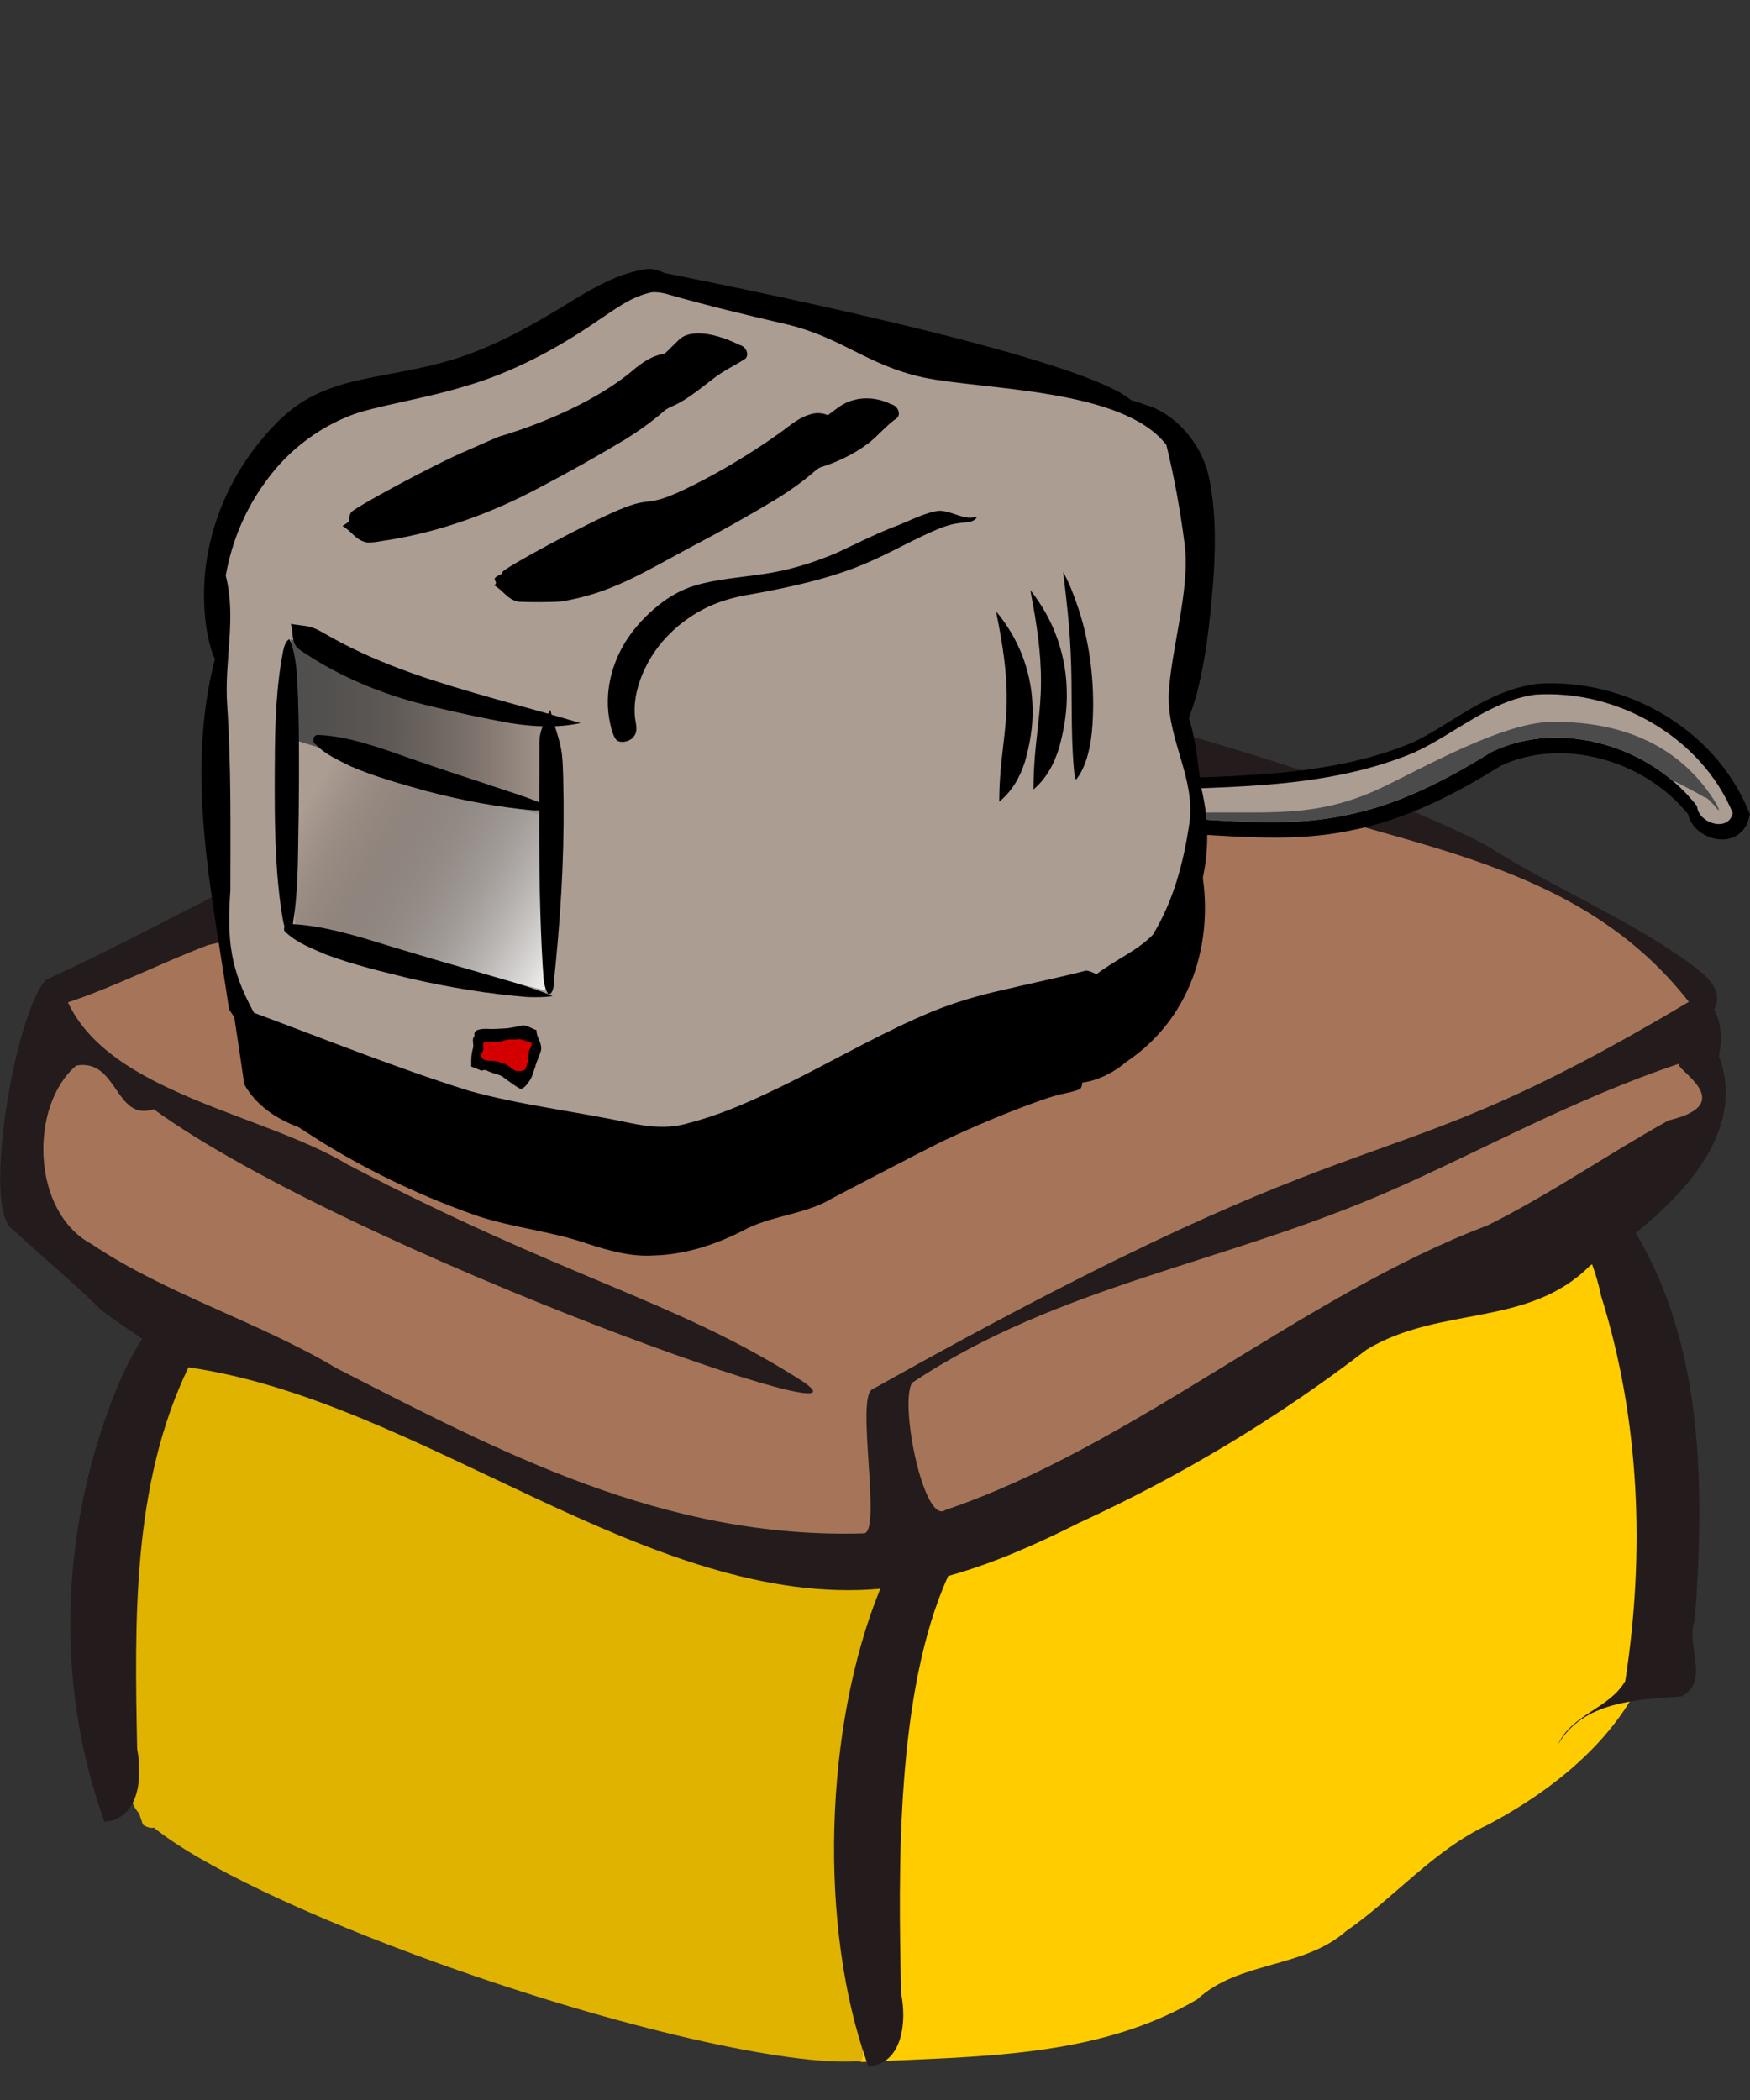 <?xml version="1.0" encoding="UTF-8" standalone="no"?>
<!-- Created with Inkscape (http://www.inkscape.org/) -->

<svg
   xmlns:dc="http://purl.org/dc/elements/1.1/"
   xmlns:cc="http://creativecommons.org/ns#"
   xmlns:rdf="http://www.w3.org/1999/02/22-rdf-syntax-ns#"
   xmlns:svg="http://www.w3.org/2000/svg"
   xmlns="http://www.w3.org/2000/svg"
   xmlns:xlink="http://www.w3.org/1999/xlink"
   xmlns:sodipodi="http://sodipodi.sourceforge.net/DTD/sodipodi-0.dtd"
   xmlns:inkscape="http://www.inkscape.org/namespaces/inkscape"
   width="400"
   height="480"
   id="svg2"
   version="1.1"
   inkscape:version="0.92.2 5c3e80d, 2017-08-06"
   sodipodi:docname="toasterremix.svg">
  <rect width="100%" height="100%" fill="#333333" stroke="none"/>
  <defs
     id="defs4">
    <linearGradient
       id="linearGradient3809">
      <stop
         id="stop3811"
         offset="0"
         style="stop-color:#ffffff;stop-opacity:1;" />
      <stop
         id="stop3813"
         offset="1"
         style="stop-color:#000000;stop-opacity:0;" />
    </linearGradient>
    <linearGradient
       id="linearGradient3797">
      <stop
         style="stop-color:#4f4f4f;stop-opacity:1;"
         offset="0"
         id="stop3799" />
      <stop
         style="stop-color:#000000;stop-opacity:0;"
         offset="1"
         id="stop3801" />
    </linearGradient>
    <linearGradient
       inkscape:collect="always"
       xlink:href="#linearGradient3809"
       id="linearGradient3842"
       gradientUnits="userSpaceOnUse"
       x1="-542.185"
       y1="715.889"
       x2="-669.758"
       y2="641.471" />
    <linearGradient
       inkscape:collect="always"
       xlink:href="#linearGradient3797"
       id="linearGradient3844"
       gradientUnits="userSpaceOnUse"
       x1="-667.632"
       y1="587.253"
       x2="-540.059"
       y2="587.253" />
    <linearGradient
       inkscape:collect="always"
       xlink:href="#linearGradient3797"
       id="linearGradient3965"
       gradientUnits="userSpaceOnUse"
       x1="-667.632"
       y1="587.253"
       x2="-540.059"
       y2="587.253"
       gradientTransform="matrix(0.672,0,0,0.672,654.54,70.074)" />
    <linearGradient
       inkscape:collect="always"
       xlink:href="#linearGradient3809"
       id="linearGradient3968"
       gradientUnits="userSpaceOnUse"
       x1="-542.185"
       y1="715.889"
       x2="-669.758"
       y2="641.471"
       gradientTransform="matrix(0.672,0,0,0.672,654.54,70.074)" />
    <linearGradient
       inkscape:collect="always"
       xlink:href="#linearGradient3809"
       id="linearGradient3260"
       gradientUnits="userSpaceOnUse"
       gradientTransform="matrix(0.672,0,0,0.672,654.54,58.957)"
       x1="-542.185"
       y1="715.889"
       x2="-669.758"
       y2="641.471" />
    <linearGradient
       inkscape:collect="always"
       xlink:href="#linearGradient3797"
       id="linearGradient3262"
       gradientUnits="userSpaceOnUse"
       gradientTransform="matrix(0.672,0,0,0.672,654.54,58.957)"
       x1="-667.632"
       y1="587.253"
       x2="-540.059"
       y2="587.253" />
  </defs>
  <sodipodi:namedview
     id="base"
     pagecolor="#ffffff"
     bordercolor="#666666"
     borderopacity="1.0"
     inkscape:pageopacity="0.0"
     inkscape:pageshadow="2"
     inkscape:zoom="0.98236111"
     inkscape:cx="221.21212"
     inkscape:cy="236.36364"
     inkscape:document-units="px"
     inkscape:current-layer="g3057"
     showgrid="false"
     inkscape:window-width="1436"
     inkscape:window-height="856"
     inkscape:window-x="4"
     inkscape:window-y="0"
     inkscape:window-maximized="1"
     showguides="true"
     inkscape:guide-bbox="true"
     fit-margin-top="0"
     fit-margin-left="0"
     fit-margin-right="0"
     fit-margin-bottom="0"
     inkscape:snap-global="false" />
  <g
     inkscape:label="Laag 1"
     inkscape:groupmode="layer"
     id="layer1"
     transform="translate(-114.32,-409.531)">
    <g
       id="g3057"
       transform="matrix(0.72,0,0,0.72,32.05,249.384)">
      <path
         sodipodi:nodetypes="ccccccccc"
         inkscape:connector-curvature="0"
         id="path3933"
         d="m 405.018,697.269 c -17.612,84.702 -12.228,93.289 -17.236,179.77 35.949,-1.864 74.57,-1.035 106.562,-19.906 13.307,-12.267 33.668,-9.709 47.219,-21.625 15.521,-10.727 27.795,-25.744 45.135,-33.837 24.909,-13.175 49.414,-34.121 54.146,-63.382 1.264,-15.123 -0.688,-30.353 -0.461,-45.539 -1.03,-21.229 -4.763,-60.984 -16.112,-79.586 z"
         style="fill:#ffcc00;fill-opacity:1;fill-rule:nonzero;stroke:none" />
      <path
         sodipodi:nodetypes="cccccsccssscc"
         inkscape:connector-curvature="0"
         id="path3940"
         d="m 172.406,645.857 c -14.177,33.451 -28.455,102.345 -16,145.807 -0.87,1.696 -0.136,3.899 2,6.469 0.404,1.198 0.815,2.384 1.25,3.562 1.276,0.868 2.442,1.137 3.469,0.938 13.95,11.395 47.492,27.711 91,43.312 56.204,20.154 110.627,32.505 132.688,30.812 0.197,0.125 0.683,0.176 0.969,0.281 0.486,-8.747 0.858,-17.461 1.562,-26.281 1.171,-14.662 2.631,-29.408 4.344,-44.25 1.713,-14.842 3.668,-29.753 5.844,-44.75 2.176,-14.997 4.564,-30.062 7.125,-45.188 z"
         style="fill:#dfb300;fill-opacity:1;fill-rule:nonzero;stroke:none" />
      <path
         sodipodi:nodetypes="ccccccccccccccccccccccccccccccccc"
         inkscape:connector-curvature="0"
         id="path3946"
         d="m 438.438,445.727 c -9.311,1.114 -14.859,12.048 -24.844,10.688 -55.077,8.599 -111.413,9.353 -165.594,23.312 -44.091,12.822 -77.528,34.758 -119.169,53.741 -9.988,10.946 -20.461,73.449 -10.469,79.312 11.058,10.32 17.329,15.006 28.138,25.634 4.225,3.135 8.532,6.123 12.906,9 -2.783,4.397 -5.191,9.002 -7.188,13.625 -18.549,43.87 -21.148,94.768 -4.781,139.719 11.086,-0.715 12.17,-14.517 10.375,-23 -0.8,-40.608 -1.702,-83.994 16.281,-121.25 74.439,10.714 146.442,76.74 219.625,70.299 -0.03,0.073 -0.064,0.146 -0.094,0.219 -17.631,43.275 -19.763,107.319 -3.688,151.389 11.059,-0.78 12.177,-14.562 10.406,-23.062 -0.936,-39.556 -1.672,-96.044 14.938,-132.608 14.353,-3.97 28.211,-10.16 41.406,-16.812 32.417,-14.872 63.167,-33.315 91.438,-55.062 23.361,-14.111 51.222,-6.887 70.938,-26.674 0.209,-0.136 0.417,-0.27 0.625,-0.406 1.22,3.348 2.188,6.761 2.906,10.188 12.305,39.295 13.895,81.567 7.625,122.094 -4.985,8.801 -17.21,10.622 -21.344,20.219 7.838,-13.864 25.411,-14.314 39.312,-15.344 9.137,-4.948 0.988,-16.426 4.125,-24.156 3.003,-41.355 3.1,-86.37 -18.781,-122.969 22.87,-18.225 33.494,-37.49 26.438,-56.156 0.977,-4.916 0.914,-10.295 -1.562,-14.781 3.751,-6.687 -4.057,-12.007 -8.75,-15.406 -20.145,-14.258 -43.196,-23.657 -63.938,-36.938 -37.396,-18.989 -78.158,-29.741 -118.125,-41.781 -9.571,-2.057 -19.357,-3.244 -29.156,-3.031 z"
         style="fill:#241c1c;fill-opacity:1;fill-rule:nonzero;stroke:none" />
      <path
         sodipodi:nodetypes="cccccccccccccc"
         inkscape:connector-curvature="0"
         id="path3915"
         d="m 422.219,471.509 c -85.476,9.011 -158.905,31.239 -242,50.98 -14.977,5.697 -29.105,13.047 -44.375,18.147 13.41,28.873 61.873,35.29 88.766,51.467 69.136,36.156 102.95,42.78 142.499,67.6 38.212,23.435 -141.575,-39.845 -204.077,-85.147 -12.342,4.086 -11.272,-16.208 -24.562,-13.847 -14.839,12.564 -14.454,46.419 4.96,56.712 23.529,15.842 53.122,24.675 77.719,39.392 51.653,26.386 103.652,54.268 167.309,52.403 5.941,-0.068 -2.754,-43.946 2.867,-45.798 169.281,-95.003 154.613,-60.724 259.082,-122.945 -34.914,-44.704 -89.594,-48.857 -132.797,-64.727 -30.202,-9.2 -63.322,-4.631 -95.391,-4.237 z"
         style="fill:#a67559;fill-opacity:1;fill-rule:nonzero;stroke:none" />
      <path
         sodipodi:nodetypes="ccccccc"
         inkscape:connector-curvature="0"
         id="path3870"
         d="m 556.387,600.125 c -53.201,23.467 -105.88,30.178 -152.605,61.316 -4.051,6.899 3.886,45.293 10.635,40.328 59.359,-20.059 113.935,-68.391 172.049,-90.308 20.172,-10.046 38.027,-22.539 57.48,-33.357 23.172,-5.424 1.116,-16.73 3.412,-18.001 -33.057,10.992 -63.989,28.206 -90.972,40.023 z"
         style="fill:#a67559;fill-opacity:1;fill-rule:nonzero;stroke:none" />
      <g
         inkscape:transform-center-y="-24.768997"
         inkscape:transform-center-x="-168.50684"
         transform="matrix(-0.557,0.11,0.11,0.557,832.102,23.147)"
         id="g3862">
        <path
           inkscape:connector-curvature="0"
           style="color:#000000;font-style:normal;font-variant:normal;font-weight:normal;font-stretch:normal;font-size:medium;line-height:normal;font-family:Sans;-inkscape-font-specification:Sans;text-indent:0;text-align:start;text-decoration:none;text-decoration-line:none;letter-spacing:normal;word-spacing:normal;text-transform:none;writing-mode:lr-tb;direction:ltr;baseline-shift:baseline;text-anchor:start;display:inline;overflow:visible;visibility:visible;fill:#000000;fill-opacity:1;fill-rule:nonzero;stroke:none;stroke-width:14.7;marker:none;enable-background:accumulate"
           d="m 539.344,641 -0.219,0.031 -0.25,0.031 c -48.418,6.246 -91.92,43.48 -101.719,92.219 l -0.469,2.312 0.969,2.156 c 1.945,4.318 5.907,7.599 10.062,8.594 4.155,0.994 8.077,0.172 11.406,-1.406 5.939,-2.815 11.222,-8.514 11.469,-16.031 17.701,-33.902 59.986,-56.134 97.375,-46.906 0.032,0.008 0.062,0.023 0.094,0.031 28.595,10.807 59.096,19.668 90.969,19.25 0.042,1.8e-4 0.083,-1.4e-4 0.125,0 29.535,0.101 57.469,-8.028 84.375,-14.844 l 0.156,-0.031 0.156,-0.062 c 16.107,-4.846 33.033,-12.121 45.406,-25.969 l 14,-15.656 -20.719,3.531 -4.5,0.75 -0.188,0.031 C 722.599,656.795 667.756,670.491 614.625,659.875 591.894,654.592 568.14,639.19 539.344,641 Z"
           id="path3854" />
        <path
           style="fill:#ac9d93;fill-opacity:1;fill-rule:nonzero;stroke:none"
           d="m 780.652,654.7 c -54.831,7.692 -110.72,21.899 -166.101,10.764 -24.455,-5.684 -47.392,-20.326 -73.147,-18.706 -45.252,5.838 -86.363,41.116 -95.464,86.385 4.647,10.318 20.098,1.721 18.86,-7.665 18.806,-37.886 64.792,-62.559 106.605,-52.178 28.488,10.818 58.455,19.476 89.237,19.049 28.194,0.118 55.561,-7.752 82.66,-14.616 15.498,-4.663 31.075,-11.542 42.056,-23.83 -1.569,0.266 -3.137,0.533 -4.706,0.799 z"
           id="path2993"
           inkscape:connector-curvature="0" />
        <path
           style="color:#000000;font-style:normal;font-variant:normal;font-weight:normal;font-stretch:normal;font-size:medium;line-height:normal;font-family:Sans;-inkscape-font-specification:Sans;text-indent:0;text-align:start;text-decoration:none;text-decoration-line:none;letter-spacing:normal;word-spacing:normal;text-transform:none;writing-mode:lr-tb;direction:ltr;baseline-shift:baseline;text-anchor:start;display:inline;overflow:visible;visibility:visible;fill:#4b4b4b;fill-opacity:1;fill-rule:nonzero;stroke:none;stroke-width:14.7;marker:none;enable-background:accumulate"
           d="m 476.062,708.188 c 22.393,-27.938 61.428,-44.195 96.68,-34.37 35.686,13.838 74.481,22.644 112.819,16.771 22.495,-3.511 44.728,-8.946 66.444,-15.727 5.643,-1.863 7.695,-3.38 0.348,-1.838 -44.397,5.768 -71.619,19.21 -115.575,8.368 -25.611,-6.42 -76.493,-23.8 -103.496,-17.525 -37.065,7.462 -66.546,26.809 -79.502,62.882 -2.29,9.66 2.884,-4.79 6.145,-5.497 5.206,-4.563 10.605,-8.904 16.137,-13.066 z"
           id="path3846"
           inkscape:connector-curvature="0"
           sodipodi:nodetypes="cccccccccc" />
      </g>
      <path
         id="path3020"
         d="m 483.958,483.238 c -0.079,0.474 -0.156,0.953 -0.231,1.428 l -280.663,-0.294 c -0.004,-0.133 0.004,-0.266 0,-0.399 h -19.677 c -0.899,27.82 4.663,55.803 8.421,82.676 3.56,6.432 9.852,10.866 17.178,13.587 2.689,1.764 5.439,3.434 8.127,5.187 15.497,9.482 31.986,17.211 49.035,23.142 11.417,3.687 23.452,4.788 34.797,8.757 6.67,2.153 13.571,4.105 20.622,3.675 10.607,-0.226 20.907,-3.783 30.282,-8.778 8.588,-4.036 18.423,-4.433 26.649,-9.408 11.651,-6.052 23.254,-12.222 34.986,-18.102 10.198,-4.767 20.55,-9.201 31.143,-12.936 2.745,-0.976 5.518,-1.862 8.379,-2.394 1.419,-0.347 2.939,-0.604 4.221,-1.302 0.463,-0.593 0.622,-1.267 0.588,-1.953 5.198,-0.671 10.447,-3.51 13.881,-6.51 22.469,-14.963 28.651,-41.689 23.289,-64.491 -0.571,-3.769 -1.01,-7.843 -1.596,-11.886 z"
         style="fill:#000000;fill-opacity:1;fill-rule:nonzero;stroke:none"
         inkscape:connector-curvature="0" />
      <path
         id="path3025"
         d="m 319.865,307.805 c -8.452,1.077 -16.044,5.327 -23.226,9.66 -11.216,6.918 -22.691,13.645 -35.196,17.976 -10.173,3.601 -20.894,5.071 -31.416,7.266 -7.898,1.639 -15.816,4.189 -22.344,9.072 -5.331,3.968 -9.704,9.055 -13.65,14.364 -9.836,13.526 -15.453,30.241 -14.973,47.019 0.161,5.854 0.924,11.757 2.856,17.304 0.157,0.376 0.363,0.744 0.609,1.092 -9.661,36.949 -0.817,75.118 4.431,111.215 3.625,6.299 10.034,10.628 17.493,13.293 2.738,1.728 5.537,3.365 8.274,5.082 15.78,9.285 32.578,16.851 49.938,22.659 11.625,3.61 23.875,4.703 35.427,8.589 6.791,2.109 13.82,4.012 21,3.591 10.8,-0.222 21.282,-3.697 30.828,-8.589 8.745,-3.952 18.756,-4.348 27.132,-9.219 11.863,-5.927 23.691,-11.966 35.637,-17.724 10.384,-4.668 20.924,-9.006 31.71,-12.663 2.795,-0.956 5.613,-1.831 8.526,-2.352 1.444,-0.34 3,-0.598 4.305,-1.281 0.471,-0.58 0.622,-1.239 0.588,-1.911 5.293,-0.658 10.637,-3.426 14.133,-6.363 22.878,-14.653 29.168,-40.839 23.709,-63.168 -1.119,-7.105 -1.623,-15.323 -3.99,-22.281 1.34,-3.521 2.44,-7.133 3.255,-10.815 2.748,-11.592 3.78,-23.491 4.683,-35.343 0.627,-10.847 0.55,-21.881 -2.058,-32.487 -2.612,-8.541 -8.7,-16.198 -16.926,-19.887 -2.403,-0.927 -4.868,-1.708 -7.329,-2.478 -17.106,-14.636 -137.577,-38.172 -148.133,-40.341 -1.63,-0.828 -3.45,-1.383 -5.292,-1.281 z"
         style="fill:#000000;fill-opacity:1;fill-rule:nonzero;stroke:none"
         inkscape:connector-curvature="0" />
      <path
         sodipodi:nodetypes="cccccccccccccccccccccccccc"
         inkscape:connector-curvature="0"
         id="path3028"
         d="m 321.356,315.197 c -6.608,1.228 -11.99,5.524 -17.465,9.126 -12.998,8.921 -27.104,16.476 -42.318,20.82 -10.818,3.336 -22.041,5.078 -32.944,8.079 -11.876,3.847 -22.42,11.586 -29.735,21.693 -6.64,8.873 -11.063,19.357 -12.966,30.266 3.476,13.388 -0.516,27.169 0.452,40.947 1.318,19.587 1.031,39.231 1.024,58.849 -1.139,15.934 -0.046,25.206 7.491,38.972 22.652,8.423 45.09,17.486 68.161,24.727 16.79,4.687 34.176,6.574 51.185,10.257 5.984,1.232 12.303,1.895 18.253,0.119 12.286,-3.124 23.769,-8.666 35.059,-14.311 14.21,-7.192 28.059,-15.166 42.804,-21.248 7.216,-2.946 14.725,-5.112 22.326,-6.805 5.01,-1.229 21.411,-4.754 26.375,-6.157 1.174,0.14 2.264,0.647 3.297,1.197 5.734,-4.532 12.773,-7.278 17.913,-12.579 6.541,-10.754 9.814,-23.14 11.588,-35.506 1.917,-14.064 -6.741,-25.934 -6.588,-40.175 0.589,-15.034 7.041,-33.725 5.024,-48.663 -1.353,-10.466 -3.248,-20.868 -5.755,-31.118 -13.766,-18.03 -58.025,-17.41 -77.223,-21.442 -17.814,-3.91 -25.664,-12.658 -43.407,-16.882 -12.816,-2.961 -25.614,-6.037 -38.256,-9.677 -1.406,-0.336 -2.846,-0.56 -4.296,-0.487 z"
         style="fill:#ac9d93;fill-opacity:1;fill-rule:nonzero;stroke:none" />
      <path
         sodipodi:nodetypes="ccccc"
         style="fill:url(#linearGradient3260);fill-opacity:1;stroke:none"
         d="m 208.038,517.527 79.299,19.289 0.714,-55.009 -82.156,-25.004 z"
         id="path3805"
         inkscape:connector-curvature="0" />
      <path
         inkscape:connector-curvature="0"
         id="path3027"
         d="m 206.609,425.369 85.014,26.433 -3.572,30.005 -82.156,-25.004 z"
         style="fill:url(#linearGradient3262);fill-opacity:1;stroke:none" />
      <path
         style="fill:#000000;fill-opacity:1;fill-rule:nonzero;stroke:none"
         d="m 412.258,384.58 c -1.947,0.236 -3.792,0.885 -5.576,1.535 -3.199,1.234 -6.225,2.735 -9.472,3.891 -5.981,2.398 -11.619,5.288 -17.403,7.963 -7.343,3.117 -15.192,5.564 -23.409,6.716 -7.187,1.079 -14.587,1.566 -21.484,3.619 -4.315,1.286 -8.097,3.488 -11.35,6.058 -4.268,3.375 -7.871,7.299 -10.589,11.573 -5.329,8.516 -7.154,18.474 -4.625,27.803 0.406,1.299 0.739,2.696 1.761,3.783 1.898,1.029 4.601,0.059 5.517,-1.49 1.234,-1.771 0.446,-3.832 0.229,-5.716 -0.625,-5.911 1.108,-11.846 3.962,-17.277 2.91,-5.398 7.248,-10.348 12.801,-14.211 3.829,-2.736 8.335,-4.896 13.207,-6.243 3.33,-0.95 6.808,-1.488 10.248,-2.108 10.312,-1.968 20.605,-4.295 30.159,-8.022 8.104,-3.134 15.396,-7.393 23.196,-10.951 2.888,-1.245 5.819,-2.572 9.113,-2.973 1.76,-0.31 3.841,-0.081 5.228,-1.177 0.227,-0.225 0.793,-0.711 0.508,-0.908 -0.831,0.3 -1.776,0.372 -2.695,0.301 -3.139,-0.352 -5.809,-2.077 -9.016,-2.178 -0.104,0.004 -0.207,0.009 -0.311,0.013 z"
         id="path3024"
         inkscape:connector-curvature="0" />
      <path
         inkscape:connector-curvature="0"
         id="path3034"
         d="m 298.463,451.948 c -17.696,-5.284 -35.877,-9.657 -53.161,-15.72 -9.073,-3.224 -17.841,-6.978 -25.868,-11.475 -2.585,-1.348 -4.95,-3.19 -8.187,-3.613 -1.559,-0.247 -3.137,-0.373 -4.683,-0.648 0.89,2.419 0.118,5.051 1.882,7.346 1.36,1.392 3.368,2.363 5.059,3.535 10.964,6.858 23.878,12.066 37.55,15.264 8.276,2.03 16.659,3.796 25.103,5.328 7.413,1.209 15.243,1.57 22.368,0.012 l -0.009,-0.01 -0.054,-0.019 z"
         style="fill:#000000;fill-opacity:1;fill-rule:nonzero;stroke:none" />
      <path
         inkscape:connector-curvature="0"
         id="path3039"
         d="m 455.949,469.833 c 3.196,-3.976 4.767,-10.786 5.144,-17.567 0.847,-13.065 -0.93,-26.983 -5.162,-38.625 -1.186,-3.471 -2.578,-6.766 -4.164,-9.707 0.989,8.284 1.998,16.594 2.361,24.968 0.679,12.591 -0.07,25.153 1.069,37.738 0.138,1.061 0.157,2.333 0.582,3.197 0.056,0.058 0.118,0.029 0.17,-0.003 z"
         style="fill:#000000;fill-opacity:1;fill-rule:nonzero;stroke:none" />
      <path
         style="fill:#000000;fill-opacity:1;fill-rule:nonzero;stroke:none"
         d="m 441.619,411.251 c 1.751,9.167 3.175,18.411 3.112,27.701 0.041,9.12 -1.751,18.163 -2.18,27.267 -0.142,2.277 -0.176,4.557 -0.207,6.837 4.248,-3.617 6.645,-8.37 8.13,-13.169 1.609,-5.83 2.63,-11.897 2.446,-17.922 -0.137,-10.479 -3.415,-21.027 -10.02,-30.158 -0.523,-0.673 -1.025,-1.355 -1.505,-2.048 0.074,0.497 0.149,0.994 0.223,1.491 z"
         id="path3042"
         inkscape:connector-curvature="0" />
      <path
         inkscape:connector-curvature="0"
         id="path3044"
         d="m 430.747,417.925 c 1.751,8.754 3.175,17.579 3.112,26.45 0.041,8.708 -1.751,17.343 -2.18,26.036 -0.142,2.175 -0.176,4.351 -0.207,6.528 4.248,-3.454 6.645,-7.992 8.13,-12.574 1.609,-5.567 2.63,-11.36 2.446,-17.112 -0.137,-10.006 -3.415,-20.078 -10.02,-28.796 -0.523,-0.642 -1.025,-1.294 -1.505,-1.955 0.074,0.475 0.149,0.949 0.223,1.424 z"
         style="fill:#000000;fill-opacity:1;fill-rule:nonzero;stroke:none" />
      <path
         inkscape:connector-curvature="0"
         id="path3046"
         d="m 205.866,425.476 c -1.623,1.22 -1.819,4.537 -2.341,7.07 -1.922,11.824 -2.011,24.155 -2.046,36.306 -0.037,13.65 0.041,27.446 1.856,40.837 0.5,3.002 0.714,6.379 2.022,8.798 0.354,0.682 1.054,0.784 1.308,-0.123 0.621,-1.562 0.604,-3.529 0.965,-5.26 1.472,-10.43 1.176,-21.199 1.457,-31.816 0.147,-14.303 0.227,-28.637 -0.435,-42.91 -0.307,-4.46 -0.798,-9.282 -2.457,-12.901 -0.102,-0.122 -0.223,-0.093 -0.329,0 z"
         style="fill:#000000;fill-opacity:1;fill-rule:nonzero;stroke:none" />
      <path
         style="fill:#000000;fill-opacity:1;fill-rule:nonzero;stroke:none"
         d="m 288.856,447.912 c -1.582,3.29 -3.573,6.775 -3.352,10.964 -0.024,17.809 -0.244,35.627 0.304,53.427 0.233,7.123 0.503,14.255 1.064,21.344 0.198,1.626 0.71,3.208 1.488,4.463 1.358,-0.101 1.742,-2.303 1.718,-3.845 2.036,-19.019 3.279,-38.243 3.106,-57.481 -0.114,-4.81 -0.034,-9.65 -0.486,-14.43 -0.501,-5.126 -2.624,-9.529 -3.683,-14.418 l -0.088,-0.049 -0.071,0.025 z"
         id="path3049"
         inkscape:connector-curvature="0" />
      <path
         inkscape:connector-curvature="0"
         id="path3051"
         d="m 205.488,515.813 c -1.357,0.505 -1.413,2.355 -0.108,2.916 3.309,3.065 7.906,4.785 12.198,6.667 8.731,3.302 17.983,5.464 27.143,7.734 12.203,2.759 24.652,4.845 37.238,5.845 2.581,0.017 5.195,0.097 7.738,-0.339 -7.974,-3.425 -16.629,-5.471 -25.015,-8.033 -11.556,-3.241 -23.035,-6.675 -34.471,-10.204 -7.913,-2.278 -16.032,-4.434 -24.458,-4.653 l -0.149,0.038 -0.117,0.029 z"
         style="fill:#000000;fill-opacity:1;fill-rule:nonzero;stroke:none" />
      <path
         style="fill:#000000;fill-opacity:1;fill-rule:nonzero;stroke:none"
         d="m 214.67,455.805 c -1.221,0.52 -1.271,2.427 -0.097,3.005 2.977,3.159 7.111,4.932 10.971,6.872 7.853,3.404 16.175,5.632 24.414,7.971 10.976,2.844 22.174,4.994 33.493,6.025 2.321,0.017 4.673,0.1 6.96,-0.349 -7.172,-3.53 -14.957,-5.639 -22.499,-8.279 -10.395,-3.341 -20.719,-6.88 -31.005,-10.518 -7.117,-2.348 -14.42,-4.57 -21.998,-4.796 l -0.134,0.039 -0.105,0.03 z"
         id="path3054"
         inkscape:connector-curvature="0" />
      <g
         id="g2822"
         transform="rotate(-36.051,366.483,431.497)">
        <g
           id="g2827">
          <path
             style="fill:#000000;fill-opacity:1;fill-rule:nonzero;stroke:none"
             d="m 419.625,384.705 c -22.354,-4.474 -45.198,-7.781 -67.136,-13.251 -11.522,-2.923 -22.729,-6.527 -33.112,-11.121 -3.332,-1.357 -10.023,-5.38 -14.049,-5.536 -1.944,-0.128 -0.325,1.933 -2.257,1.771 1.374,2.855 0.731,6.156 3.165,8.762 1.833,1.547 8.985,6.774 11.198,8.017 14.266,7.15 26.164,7.802 43.332,10.178 10.403,1.553 20.908,2.772 31.459,3.698 9.247,0.647 18.909,0.212 27.482,-2.489 l -0.012,-0.011 -0.069,-0.017 z"
             id="path3036"
             inkscape:connector-curvature="0"
             sodipodi:nodetypes="ccccccccccccc" />
          <path
             sodipodi:nodetypes="cssccccccc"
             id="path3815"
             d="m 407.997,370.795 c -2.028,0.1 -19.155,0.246 -37.909,-3.212 -14.232,-2.624 -9.164,-4.345 -21.152,-7.139 -11.131,-2.595 -39.799,-6.392 -41.124,-5.738 -2.094,0.863 -2.943,3.367 -2.459,5.466 0.615,2.571 2.557,4.588 4.486,6.288 5.45,4.477 98.87,23.816 105.215,20.505 5.684,-1.316 6.212,-5.097 6.132,-9.03 0.01,-3.072 -2.577,-5.461 -5.359,-6.289 -2.51,-0.851 -5.205,-0.909 -7.829,-0.851 z"
             style="fill:#000000;fill-opacity:1;fill-rule:nonzero;stroke:none"
             inkscape:connector-curvature="0" />
          <path
             inkscape:connector-curvature="0"
             style="fill:#000000;fill-opacity:1;fill-rule:nonzero;stroke:none"
             d="m 421.252,375.244 c -5.648,0.377 -11.591,0.228 -16.779,2.835 -2.865,2.324 -1.411,7.588 2.13,8.341 6.179,2.439 12.611,3.729 19.096,3.63 3.967,-0.138 8.214,-1.303 12.164,-1.135 1.98,-0.533 2.204,-3.374 0.894,-4.69 -2.529,-4.994 -7.736,-8.81 -13.424,-8.981 -1.36,-0.008 -2.72,-0.037 -4.08,0 z"
             id="path3818"
             sodipodi:nodetypes="cccccccc" />
        </g>
        <g
           id="g2835"
           transform="translate(-27.838,-43.566)">
          <path
             inkscape:connector-curvature="0"
             id="path2829"
             d="m 419.625,384.705 c -22.354,-4.474 -45.198,-7.781 -67.136,-13.251 -11.522,-2.923 -22.729,-6.527 -33.112,-11.121 -3.332,-1.357 -6.452,-3.342 -10.478,-3.497 -1.944,-0.128 -3.897,-0.105 -5.829,-0.267 1.374,2.855 0.731,6.156 3.165,8.762 1.833,1.547 4.413,2.509 6.626,3.752 14.266,7.15 30.736,12.066 47.905,14.442 10.403,1.553 20.908,2.772 31.459,3.698 9.247,0.647 18.909,0.212 27.482,-2.489 l -0.012,-0.011 -0.069,-0.017 z"
             style="fill:#000000;fill-opacity:1;fill-rule:nonzero;stroke:none" />
          <path
             inkscape:connector-curvature="0"
             style="fill:#000000;fill-opacity:1;fill-rule:nonzero;stroke:none"
             d="m 407.997,370.795 c -19.422,1.758 -41.974,-5.734 -47.782,-7.813 -1.21,-0.41 -9.309,-2.079 -11.279,-2.538 -11.131,-2.595 -39.799,-6.392 -41.124,-5.738 -2.094,0.863 -2.943,3.367 -2.459,5.466 0.615,2.571 2.557,4.588 4.486,6.288 5.45,4.477 98.87,23.816 105.215,20.505 5.684,-1.316 6.212,-5.097 6.132,-9.03 0.01,-3.072 -2.577,-5.461 -5.359,-6.289 -2.51,-0.851 -5.205,-0.909 -7.829,-0.851 z"
             id="path2831"
             sodipodi:nodetypes="ccsccccccc" />
          <path
             id="path2833"
             d="m 417.792,372.538 c -5.648,0.377 -8.131,2.934 -13.319,5.541 -2.865,2.324 -1.411,7.588 2.13,8.341 6.179,2.439 12.946,1.725 19.431,1.627 3.967,-0.138 7.879,0.701 11.829,0.868 1.98,-0.533 2.204,-3.374 0.894,-4.69 -2.529,-4.994 -7.879,-12.472 -13.568,-12.643 -1.36,-0.008 -6.037,0.918 -7.397,0.956 z"
             style="fill:#000000;fill-opacity:1;fill-rule:nonzero;stroke:none"
             inkscape:connector-curvature="0"
             sodipodi:nodetypes="cccccccc" />
        </g>
      </g>
      <path
         style="fill:#000000;stroke:none;stroke-width:1.711px;stroke-linecap:butt;stroke-linejoin:miter;stroke-opacity:1"
         d="m 267.145,562.338 c 1.515,-0.587 1.471,0.081 3.087,0.536 1.435,0.611 2.733,0.684 3.737,1.489 1.481,1.029 3.642,2.751 5.257,3.601 1.116,0.628 2.69,-1.793 3.179,-2.477 0.91,-1.285 1.163,-2.913 1.77,-4.365 0.23,-1.393 1.806,-4.319 1.908,-5.728 -0.004,-2.482 -1.495,-3.458 -1.513,-5.94 -1.448,-0.448 -2.776,-1.459 -4.252,-1.553 -1.691,0.374 -4.22,0.986 -6.06,1.027 -1.389,0.07 -4.053,0.276 -5.467,0.105 -1.978,0.047 -4.37,0.145 -3.883,2.354 -0.999,0.697 -0.187,2.468 -0.449,3.6 -0.729,2.595 -0.588,4.224 -0.589,6.021 z"
         id="path2837"
         inkscape:connector-curvature="0"
         sodipodi:nodetypes="ccccccccccccccc" />
      <path
         sodipodi:nodetypes="cccccccccccccc"
         inkscape:connector-curvature="0"
         id="path3384"
         d="m 271.955,559.348 c 1.03,0.399 2.563,0.63 3.283,1.156 1.063,0.672 1.377,1.208 2.536,1.764 0.801,0.41 2.766,0.188 3.117,-0.258 0.653,-0.839 0.507,-1.411 0.943,-2.359 0.165,-0.91 0.216,-1.837 0.289,-2.757 -0.003,-1.62 0.989,-1.767 0.976,-3.388 -1.039,-0.292 -3.038,-1.154 -4.097,-1.215 -1.214,0.244 -1.966,0.095 -3.286,0.122 -0.996,0.046 -2.447,0.845 -3.461,0.733 -1.42,0.031 -2.818,0.153 -4.249,0.15 -0.717,0.455 -0.134,1.611 -0.323,2.35 -0.523,1.694 -0.688,0.957 -0.689,2.13 0.87,1.977 3.094,1.176 4.961,1.573 z"
         style="fill:#d40000;stroke:none;stroke-width:1.171px;stroke-linecap:butt;stroke-linejoin:miter;stroke-opacity:1" />
    </g>
  </g>
</svg>
